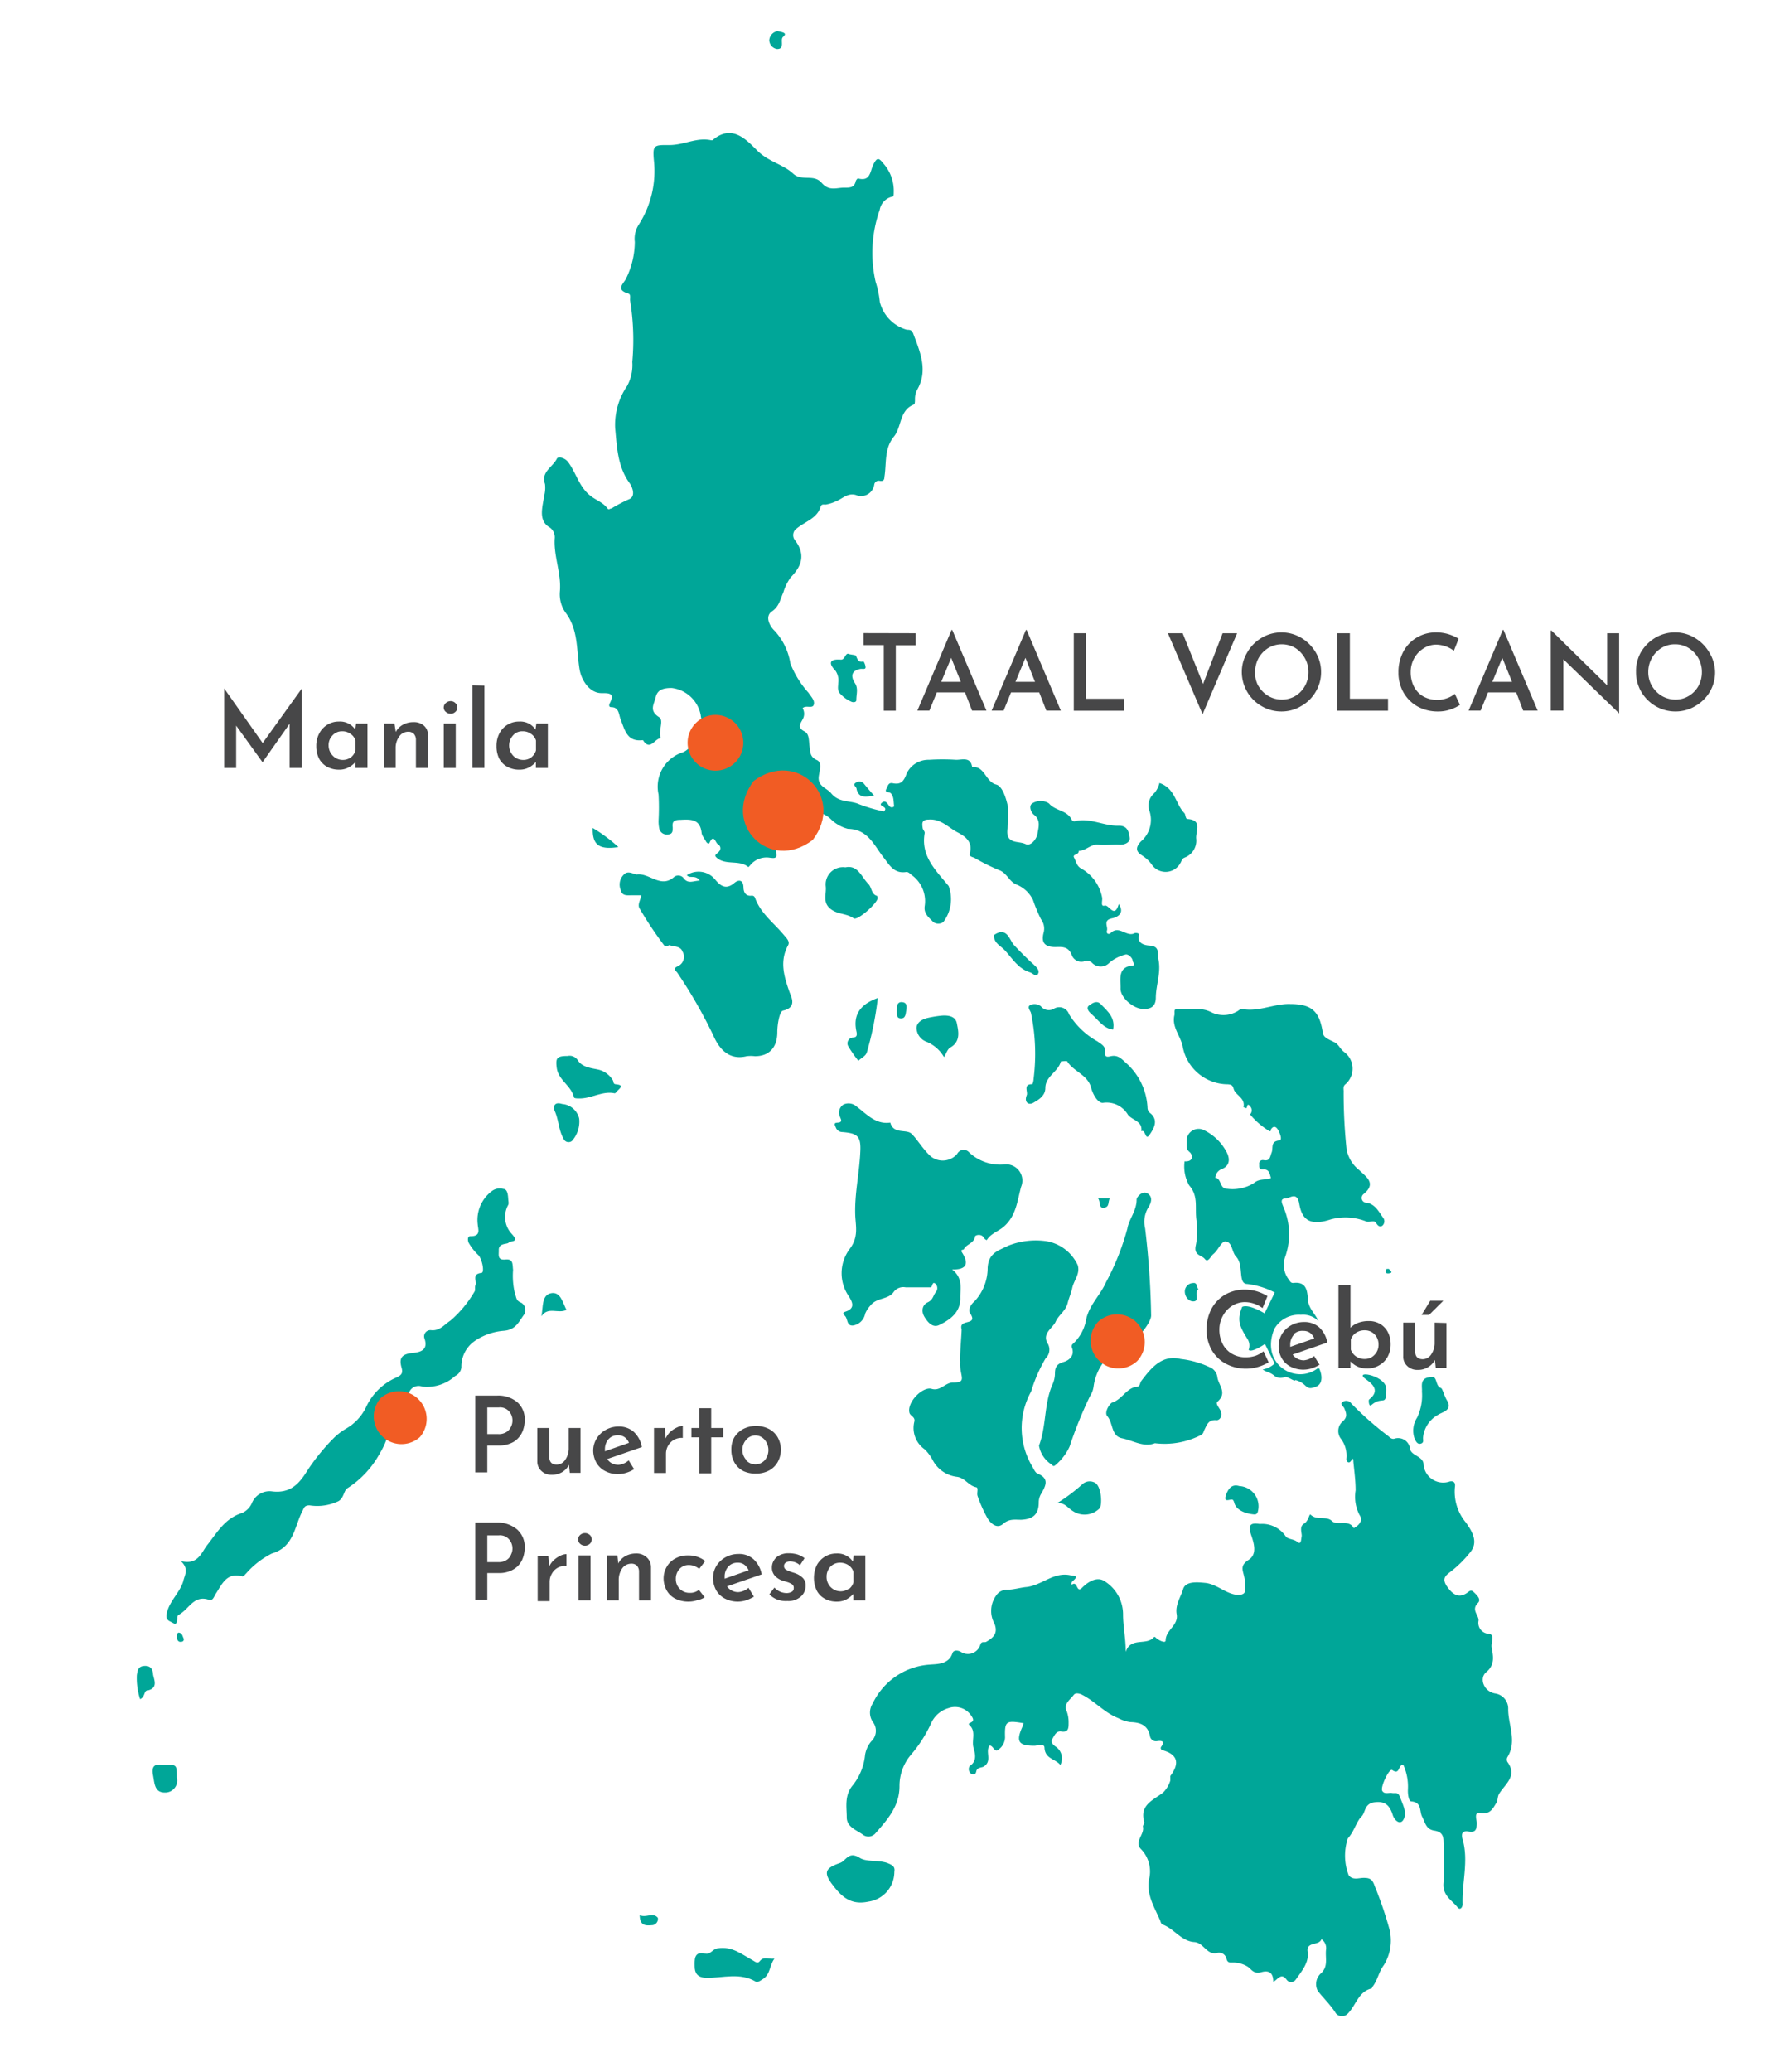 <svg id="Capa_1" data-name="Capa 1" xmlns="http://www.w3.org/2000/svg" viewBox="0 0 147.58 172.67">
  <defs>
    <style>
      .cls-1 {
        fill: #00a698;
      }

      .cls-2 {
        fill: #474748;
      }

      .cls-3 {
        fill: #f15c24;
      }
    </style>
  </defs>
  <title>ubicacion-en-mapa-taal-volcano-exprime-filipinas</title>
  <path class="cls-1" d="M133.84,161.6l0,0h-.07Z"/>
  <g>
    <path class="cls-1" d="M93.28,75.34c.61.9-.37,1.15-.57,1.19-.76.16-.32.67-.41,1s.19.34.29.24c.7-.72,1.35.35,2,0,.12-.06.43,0,.38.15-.23.84.79.87.89.88.87.06.63.65.73,1.16.23,1.09-.21,2.12-.22,3.18,0,.75-.45,1-1.18.93s-1.78-.94-1.76-1.7-.27-1.77,1-1.91c.28,0,0-.28,0-.44s-.35-.55-.6-.47a3.39,3.39,0,0,0-1.3.65,1,1,0,0,1-1.51,0,.67.67,0,0,0-.65-.08.85.85,0,0,1-1-.51c-.27-.73-.77-.71-1.36-.69-.87,0-1.21-.34-1-1.17a1.3,1.3,0,0,0-.22-1.16A13.31,13.31,0,0,1,86.13,75a2.59,2.59,0,0,0-1.34-1.27c-.68-.26-.81-1-1.54-1.24a16.58,16.58,0,0,1-2-1c-.24-.1-.46-.11-.38-.4.24-.91-.35-1.37-1-1.71-.79-.4-1.4-1.16-2.44-1.08-.57,0-.56.3-.5.68,0,.15.19.31.17.44-.35,1.94.95,3.13,2,4.42a3.15,3.15,0,0,1-.45,3,.72.72,0,0,1-.83,0c-.34-.36-.81-.68-.72-1.32A2.68,2.68,0,0,0,76,72.91c-.15-.12-.26-.26-.45-.24-1,.15-1.38-.57-1.86-1.19-.8-1-1.3-2.38-3-2.41a3.16,3.16,0,0,1-1.45-.84c-1.13-1-2-.32-2.83.2s-1.91,1.33-1.68,2.73c.08.44-.31.34-.54.32a1.75,1.75,0,0,0-1.62.6,1.63,1.63,0,0,1-.17.18c-.78-.66-1.94-.09-2.69-.83-.16-.16,0-.24.12-.35.31-.23.32-.56,0-.75-.16-.09-.32-.88-.67-.1-.07.16-.25,0-.32-.15s-.32-.44-.34-.68c-.13-1.14-.88-1.13-1.76-1.08-.48,0-.73.1-.65.64,0,.3,0,.57-.42.58a.63.63,0,0,1-.7-.49,3,3,0,0,1-.06-.67,19.64,19.64,0,0,0,0-2.17,3,3,0,0,1,2-3.51c.76-.28.95-1.2,1.67-1.6.18-.1-.09-1-.16-1.53A2.8,2.8,0,0,0,56,57.33c-.57,0-1.17.09-1.32.74s-.59,1.14.28,1.7c.42.27-.1,1.16.14,1.75-.51,0-.89,1.12-1.49.16-1.34.17-1.51-.85-1.87-1.75-.15-.39-.12-1-.78-1-.2,0-.2-.18-.1-.36.43-.84-.13-.81-.71-.81-1,0-1.68-1.08-1.83-2-.26-1.6-.09-3.31-1.18-4.73a2.67,2.67,0,0,1-.46-1.72c.14-1.52-.52-2.93-.43-4.42a1,1,0,0,0-.52-1c-.86-.6-.48-1.68-.36-2.56a2.62,2.62,0,0,0,.07-1c-.36-1,.66-1.41,1-2.12.06-.14.6-.13.93.3.69.92.92,2.12,1.93,2.86.44.33,1,.52,1.35,1,.1.15.22,0,.34,0a12.64,12.64,0,0,1,1.42-.75c.63-.22.32-1,.12-1.31-1.05-1.4-1.09-3.09-1.24-4.65a5.74,5.74,0,0,1,1-3.5,3.65,3.65,0,0,0,.43-2A20.41,20.41,0,0,0,52.53,25c0-.18.07-.48-.14-.54-1.18-.34-.28-.91-.14-1.35a7,7,0,0,0,.68-2.95,2.16,2.16,0,0,1,.35-1.47,8.27,8.27,0,0,0,1.24-5.33c-.11-1.27,0-1.28,1.26-1.27s2.3-.67,3.52-.4c0,0,.08,0,.1,0,1.61-1.38,2.8-.08,3.74.86s2.16,1.14,3,1.93c.72.65,1.71,0,2.36.75s1.27.39,1.94.41c.41,0,.77,0,.9-.49,0-.11.16-.29.2-.28,1.06.29,1-.62,1.29-1.18s.43-.57.83-.06a3.43,3.43,0,0,1,.86,2.4c0,.12,0,.35-.08.35a1.36,1.36,0,0,0-1.09,1.11,10.8,10.8,0,0,0-.34,6,8,8,0,0,1,.35,1.68,3.24,3.24,0,0,0,2.25,2.31c.21,0,.4,0,.52.28.58,1.56,1.29,3.11.32,4.76a1.68,1.68,0,0,0-.16.74c0,.16,0,.42-.09.45-1.23.48-1,1.86-1.67,2.68-.82,1-.6,2.23-.79,3.37,0,.25-.12.35-.36.32a.38.38,0,0,0-.49.33,1.11,1.11,0,0,1-1.53.84c-.67-.2-1.12.31-1.62.51a3.34,3.34,0,0,1-.91.29c-.14,0-.33-.06-.4.16-.29,1-1.33,1.26-2,1.83a.67.67,0,0,0-.13,1c.86,1.15.58,2.11-.37,3.07a4.18,4.18,0,0,0-.62,1.27c-.26.55-.32,1.14-.95,1.57s-.15,1.27.22,1.61a5.22,5.22,0,0,1,1.32,2.73,8,8,0,0,0,1.51,2.44c.23.35.55.64.44,1s-.66,0-.93.29a.91.91,0,0,1,0,.93c-.16.33-.49.67.15,1,.43.21.36.81.43,1.25s0,.87.61,1.14c.46.2.22.9.16,1.34-.11.84.6.95,1,1.39.62.78,1.41.64,2.16.87a12.71,12.71,0,0,0,2.27.68c.45-.44-.61-.4-.14-.75.27-.2.42.07.58.29s.43.08.41,0c-.06-.37,0-.82-.31-1.08-.14-.11-.53,0-.32-.37.11-.2.14-.52.52-.44.68.14.93-.17,1.16-.82a2,2,0,0,1,1.86-1.13,17.19,17.19,0,0,1,2.27,0c.51,0,1.2-.27,1.33.61,1.06-.11,1.09,1.2,2,1.45.53.13.85,1.18,1,1.94,0,.35,0,.72,0,1.08,0,.52-.23,1.17.12,1.51s.87.22,1.33.43.94-.45,1-.89.31-1.1-.31-1.56c-.22-.17-.46-.73-.13-.94a1.29,1.29,0,0,1,1.39,0c.53.63,1.51.56,1.89,1.35a.25.25,0,0,0,.33.12c1.25-.28,2.4.44,3.62.39.77,0,.83.62.89,1s-.4.61-.87.58-1.19.06-1.77,0-1,.5-1.61.52c.06.33-.55.26-.39.55s.21.71.6.92a3.52,3.52,0,0,1,1.74,2.4c.06.25-.16.8.21.69S92.92,76.6,93.28,75.34Z"/>
    <path class="cls-1" d="M117,147.06c-.45,0-.25.9-.93.44-.24-.15-1,1.43-.82,1.74s.54.13.82.18.49-.12.66.34c.24.65.63,1.34.26,1.92-.28.42-.74,0-.87-.44-.24-.76-.62-1.17-1.51-1.05s-.72.83-1.11,1.21-.61,1.26-1.12,1.8a4.56,4.56,0,0,0,.07,3.07c.35.45.86.21,1.29.22s.68.08.87.66a31.52,31.52,0,0,1,1.25,3.66,3.89,3.89,0,0,1-.47,2.94c-.46.61-.53,1.33-1,1.87,0,0,0,.07,0,.08-1.13.25-1.31,1.39-2,2.09a.66.66,0,0,1-1,0c-.43-.69-1-1.23-1.51-1.87a1.21,1.21,0,0,1,.2-1.42c.7-.59.41-1.29.48-2a.9.9,0,0,0-.38-.9c-.19.57-1.29.17-1.15,1.05s-.51,1.64-1,2.33a.46.46,0,0,1-.75,0c-.44-.6-.7-.07-1.11.18,0-.73-.34-1-1-.81s-.84-.27-1.14-.46a2.36,2.36,0,0,0-1.39-.34c-.26,0-.33-.14-.38-.33a.63.63,0,0,0-.82-.46c-.84.15-1.08-.87-1.86-.92-1.07-.07-1.66-1.08-2.59-1.44-.21-.07-.2-.24-.26-.36-.46-1.08-1.12-2.07-.94-3.37a2.68,2.68,0,0,0-.63-2.55c-.66-.62.31-1.25.13-1.92,0-.1.15-.25.12-.35-.43-1.44.76-1.84,1.57-2.47a2.4,2.4,0,0,0,.6-1c0-.11,0-.3,0-.38.75-1,.69-1.77-.65-2.15a.18.18,0,0,1-.1-.3c.33-.47,0-.5-.32-.46a.51.51,0,0,1-.63-.43c-.18-.92-.84-1.13-1.64-1.15a3,3,0,0,1-1-.33c-1.15-.45-1.94-1.4-3-1.94-.25-.13-.57-.19-.71,0-.29.4-.89.76-.59,1.36a2.66,2.66,0,0,1,.16.94c0,.47,0,.85-.63.75-.41-.06-.56.36-.72.61s0,.48.31.68a1.18,1.18,0,0,1,.35,1.5c-.43-.52-1.26-.5-1.32-1.41,0-.43-.55-.2-.83-.19-1.34,0-1.58-.34-1-1.61a2.13,2.13,0,0,0,.08-.27c-1.46-.24-1.58-.18-1.54,1.19a1.3,1.3,0,0,1-.53,1c-.34.33-.44-.32-.75-.33-.41.5.24,1.26-.47,1.74-.2.13-.58.06-.65.42s-.34.24-.46.17a.48.48,0,0,1-.09-.62c.67-.42.43-1.11.31-1.56-.15-.62.24-1.33-.32-1.84-.3-.28.62-.12.17-.75a1.62,1.62,0,0,0-1.94-.67,2.26,2.26,0,0,0-1.43,1.25A11.19,11.19,0,0,1,76,146.18a4,4,0,0,0-1,2.67c0,1.67-1,2.78-2,3.92a.77.77,0,0,1-1,.16c-.54-.42-1.4-.64-1.4-1.49s-.22-1.83.53-2.7a4.8,4.8,0,0,0,1-2.51,2.4,2.4,0,0,1,.5-1.1,1.21,1.21,0,0,0,.2-1.56,1.38,1.38,0,0,1-.07-1.6,5.68,5.68,0,0,1,4.78-3.25c.56-.05,1.56,0,1.87-.94.1-.33.51-.23.68-.14a1.08,1.08,0,0,0,1.66-.62c.11-.27.33-.12.48-.2.56-.33,1-.67.7-1.49a2.19,2.19,0,0,1,.11-2.34,1.07,1.07,0,0,1,.93-.51c.52,0,1.08-.17,1.56-.22,1.29-.11,2.27-1.25,3.64-1,.39.09.86,0,.24.53-.08.07-.13.32,0,.24.45-.28.34.77.81.29s1.26-1,1.91-.53a3.26,3.26,0,0,1,1.51,2.77c0,1,.23,2,.22,3.1.42-1.28,1.75-.48,2.36-1.24a.14.14,0,0,1,.09,0c.26.27.87.56.88.29,0-.88,1.09-1.26.92-2.19-.14-.76.33-1.41.54-2.1s1.27-.56,1.83-.51c1,.1,1.69.9,2.68,1,.5,0,.73-.11.65-.64,0-.29,0-.59-.07-.87-.11-.54-.38-.93.37-1.41s.43-1.43.2-2.1c-.28-.86,0-1,.73-.89a2.38,2.38,0,0,1,2.14,1c.18.3.68.23,1,.5s.3-.22.35-.46-.23-.81.19-1.06.43-.87.56-.75c.54.5,1.32.08,1.77.52s1.42-.18,1.82.6c.45-.24.8-.63.49-1.09a3.29,3.29,0,0,1-.33-2.06c0-.8-.11-1.6-.19-2.4,0-.42-.09-.17-.24,0s-.36,0-.34-.24a2.35,2.35,0,0,0-.5-1.72,1.06,1.06,0,0,1,.15-1.35c.48-.4.35-.71.17-1.14-.07-.16-.44-.37-.08-.55a.51.51,0,0,1,.67.16,26.91,26.91,0,0,0,3.1,2.73c.17.16.29.24.47.21a1,1,0,0,1,1.33.87c.13.53,1,.57,1.12,1.18a1.64,1.64,0,0,0,2.18,1.51c.35-.07.49.11.44.44a4,4,0,0,0,.93,3c.42.61,1.08,1.55.36,2.44a9.57,9.57,0,0,1-1.59,1.59c-.49.37-.81.61-.37,1.26s.93,1,1.59.61c.26-.14.37-.39.64-.13s.66.61.35.92c-.58.58.09,1,.06,1.46a.91.91,0,0,0,.87,1.1c.52.09.15.74.22,1.13.13.73.3,1.45-.46,2.08-.59.49-.21,1.58.72,1.76a1.27,1.27,0,0,1,1.12,1.32c0,1.32.76,2.67-.07,4a.43.43,0,0,0,0,.38c.88,1.2-.21,1.86-.7,2.69-.12.21-.09.51-.21.72-.3.48-.52,1-1.34.86-.57-.1-.3.54-.3.82,0,.52-.08.83-.68.72s-.61.29-.5.65c.52,1.81-.07,3.61,0,5.42,0,.22-.2.52-.41.26-.49-.62-1.29-1-1.18-2.07a28.63,28.63,0,0,0,0-3.34c0-.52-.08-.89-.78-1s-.75-.69-1-1.15,0-1.2-.9-1.28c-.22,0-.31-.58-.29-1A4.4,4.4,0,0,0,117,147.06Z"/>
    <path class="cls-1" d="M109.77,115.54c-1,.42-.68-.24-1.77-.54,0,.21-.65-.33-.88-.25a.85.85,0,0,1-.84-.08c-.38-.33-.6-.28-1-.54a2.06,2.06,0,0,0,1-.5l-.81-1.63s-1.11.77-1.36.49a1,1,0,0,0-.07-.86c-.67-1.08-.94-1.58-.47-2.72.57-.27,1.87.54,1.87.54l.85-1.74A6.79,6.79,0,0,0,104,107c-.82,0-.26-1.57-.93-2.27-.38-.39-.31-1.27-.92-1.27-.32,0-.6.76-1,1.06-.2.16-.42.74-.69.4s-.94-.29-.76-1.12a5.93,5.93,0,0,0,.06-2.1c-.15-1.07.19-2-.61-2.92a3.18,3.18,0,0,1-.38-2c.77.06.7-.55.4-.79s-.22-.57-.23-.85a1,1,0,0,1,1.36-1,4.21,4.21,0,0,1,2,1.92c.33.68.11,1.14-.41,1.36a.82.82,0,0,0-.56.73c.54.06.33.92,1,.92a3.39,3.39,0,0,0,2.21-.47c.47-.41.94-.23,1.43-.42-.11-.37-.13-.77-.68-.72-.38,0-.28-.26-.3-.47s.15-.34.36-.31c.56.1.53-.26.68-.64s-.12-.92.62-1c.31,0,.07-.63-.11-.92s-.4-.28-.57,0c0,.06,0,.14-.1.16a6.46,6.46,0,0,1-1.64-1.41.49.49,0,0,0,0-.68c-.31-.4-.19.28-.38.14a.88.88,0,0,0-.17-.06c.18-.76-.66-1-.81-1.5-.09-.33-.19-.38-.49-.41a3.84,3.84,0,0,1-3.78-3.21c-.2-.86-.91-1.59-.68-2.55.05-.2-.1-.56.26-.51.92.13,1.83-.23,2.79.25a2.29,2.29,0,0,0,2.27-.11.62.62,0,0,1,.32-.15c1.39.27,2.66-.45,4-.41,1.79,0,2.45.58,2.73,2.37.06.38.28.48,1,.83.33.16.46.59.85.85a1.72,1.72,0,0,1,0,2.67c-.19.19-.09.43-.11.65a45,45,0,0,0,.25,4.77,2.89,2.89,0,0,0,1.06,1.71c.55.55,1.47,1.09.34,2a.4.4,0,0,0,.27.71c.69.11,1,.72,1.35,1.22a.49.49,0,0,1-.05.7c-.21.13-.38,0-.52-.25s-.6,0-.84-.12a4.71,4.71,0,0,0-2.94-.16c-2,.67-2.44-.28-2.62-1.31s-.77-.46-1.11-.44c-.58,0-.29.48-.18.79a5.63,5.63,0,0,1,.11,4.1,2,2,0,0,0,.3,1.86c.12.16.17.32.42.29,1.09-.12,1.13.71,1.19,1.42s.49,1,.89,1.78a1.81,1.81,0,0,0-1.48-.54,2.35,2.35,0,0,0-2.22,1.18c-1.2,2.93,1.76,4.67,3.6,3.29.16,0,.15,0,.17.06C110.34,114.86,110.15,115.38,109.77,115.54Z"/>
    <path class="cls-1" d="M80.18,110.78c-.28-.92,1.41-.26.72-1.32-.22-.33.08-.79.34-1a4.08,4.08,0,0,0,1.11-2.8c.07-1.27.91-1.44,1.74-1.86a6.24,6.24,0,0,1,3.13-.37,3.52,3.52,0,0,1,2.64,2c.22.74-.33,1.27-.46,1.91-.08.4-.28.83-.38,1.25-.17.67-.76,1-1,1.55s-1.21,1-.63,1.88a1,1,0,0,1-.21,1.18,12.71,12.71,0,0,0-1.21,2.77,6.26,6.26,0,0,0,.13,6.29c.11.2.23.47.41.54,1,.41.69,1,.31,1.67a1.38,1.38,0,0,0-.21.72c0,1-.46,1.41-1.47,1.46-.51,0-1-.1-1.5.34s-1,0-1.28-.43a11.48,11.48,0,0,1-.85-1.89c-.09-.23.1-.69-.11-.73-.64-.12-.93-.78-1.61-.87a2.63,2.63,0,0,1-2-1.35,3.63,3.63,0,0,0-.69-.94,2.17,2.17,0,0,1-.87-2.28c.12-.42-.32-.48-.4-.76-.23-.89,1.11-2.22,1.85-2s1.15-.55,1.81-.53c1.21,0,.49-.54.57-1.73C80,113.21,80.18,111.18,80.18,110.78Z"/>
    <path class="cls-1" d="M79.39,105.79c.94.75.66,1.63.68,2.4,0,1.19-.85,1.79-1.76,2.23-.53.26-.94-.2-1.23-.68s-.18-1,.27-1.21.45-.56.66-.83a.52.52,0,0,0,0-.71c-.32-.27-.22.29-.44.29-.69,0-1.37,0-2.06,0a1,1,0,0,0-1,.39c-.45.65-1.41.44-1.94,1.13a2.43,2.43,0,0,0-.43.66,1.23,1.23,0,0,1-1,1c-.56.06-.44-.54-.68-.79s-.15-.3.08-.38c.83-.29.48-.86.23-1.27a3.37,3.37,0,0,1,.07-3.93c.76-1,.51-1.88.47-2.79-.07-1.79.34-3.52.42-5.29.07-1.3-.2-1.57-1.5-1.67a.58.58,0,0,1-.55-.41c-.25-.48.14-.32.35-.41s.05-.31,0-.47a.8.8,0,0,1,.29-1,1,1,0,0,1,1.11.17c.82.61,1.58,1.51,2.8,1.33.27,1,1.34.52,1.77.93s.9,1.19,1.45,1.74a1.59,1.59,0,0,0,2.36-.06.6.6,0,0,1,1-.12,3.79,3.79,0,0,0,2.92,1,1.35,1.35,0,0,1,1.41,1.86c-.32,1.16-.4,2.4-1.43,3.31-.45.4-1.08.57-1.42,1.11,0,.07-.2-.06-.27-.19-.19-.34-.7-.21-.72-.09-.09.58-.71.63-.93,1.05,0,.09-.34,0-.16.28C80.78,105.26,80.65,105.82,79.39,105.79Z"/>
    <path class="cls-1" d="M15.08,130.09c1.43.36,1.71-.71,2.18-1.31.85-1.07,1.49-2.26,2.94-2.7a1.64,1.64,0,0,0,.79-.79,1.59,1.59,0,0,1,1.73-1c1.53.17,2.25-.68,2.92-1.76a17.29,17.29,0,0,1,2.24-2.74,5.26,5.26,0,0,1,1-.75,4.11,4.11,0,0,0,1.65-1.79,4.94,4.94,0,0,1,2.53-2.46c.44-.2.55-.38.42-.83-.2-.71-.05-1.1.84-1.2.47-.06,1.45-.1,1.08-1.2a.52.52,0,0,1,.54-.71c.73.08,1.11-.47,1.62-.8a9.47,9.47,0,0,0,2-2.41c.1-.13,0-.37.09-.56.1-.36-.31-.91.48-1,.31,0,.06-1.22-.27-1.51a4.37,4.37,0,0,1-.78-1c-.07-.13-.15-.57.16-.55.9,0,.61-.6.59-1a3,3,0,0,1,1.13-2.72,1.09,1.09,0,0,1,1-.22c.33,0,.39.44.41.76s.07.44,0,.58a2.07,2.07,0,0,0,.32,2.43c.65.72-.15.53-.27.7s-.88,0-.83.67c0,.38-.12.81.56.74s.57.46.63.86a6.3,6.3,0,0,0,.16,2c.13.32.08.58.52.74a.71.71,0,0,1,.23,1c-.43.57-.66,1.25-1.67,1.34a4.94,4.94,0,0,0-2.45.86,2.59,2.59,0,0,0-1.1,2.2.9.9,0,0,1-.51.7,3.49,3.49,0,0,1-2.76.89.85.85,0,0,0-1.09.49c-.09.18-.56.3-.83.27-1-.12-.73.53-.72,1a6.12,6.12,0,0,1-.86,3.75A8,8,0,0,1,29,124c-.34.18-.3.8-.76,1.09a4.11,4.11,0,0,1-2.43.36c-.45,0-.46.21-.64.57-.63,1.26-.69,2.91-2.5,3.44a7,7,0,0,0-2.15,1.67c-.12.1-.19.27-.35.23-1.27-.34-1.66.66-2.17,1.44-.16.24-.24.63-.58.52-1.2-.41-1.62.67-2.36,1.15-.13.1-.28.12-.28.33s0,.66-.34.46-.67-.22-.53-.84c.22-1,1.06-1.67,1.36-2.62C15.39,131.23,15.79,130.78,15.08,130.09Z"/>
    <path class="cls-1" d="M58.35,73.39c-.37-.53-.83-.14-1.08-.46a1.78,1.78,0,0,1,2.36.37c.43.52.9.88,1.6.28.29-.25.73-.34.76.35,0,.36.14.78.69.71.2,0,.25.11.31.28.48,1.23,1.54,2,2.37,3,.22.26.52.54.35.85-.72,1.33-.35,2.57.11,3.88.14.41.68,1.3-.54,1.57-.29.07-.47,1.17-.47,1.8,0,1.25-.66,2-1.87,2a2.65,2.65,0,0,0-.69,0c-1.52.37-2.32-.69-2.77-1.72a40.32,40.32,0,0,0-3-5.23c-.1-.16-.45-.35.06-.56a.86.86,0,0,0,.37-1.21c-.18-.48-.72-.4-1.1-.54-.09,0-.23.25-.45,0a30.64,30.64,0,0,1-2-3c-.26-.36.05-.73.11-1.15h-.82c-.39,0-.79.07-.91-.48a1.17,1.17,0,0,1,.37-1.33c.35-.25.8.1,1,.07,1.06-.13,2,1.21,3.12.19a.58.58,0,0,1,.73.07C57.36,73.72,57.8,73.39,58.35,73.39Z"/>
    <path class="cls-1" d="M86.63,120.47c.63-1.66.41-3.51,1.14-5.13a2.23,2.23,0,0,0,.19-.83c0-.45.06-.81.68-1,.43-.11,1-.48.74-1.2a.25.25,0,0,1,.08-.32,3.64,3.64,0,0,0,1.12-2.12c.28-1.16,1.2-2,1.63-3A21,21,0,0,0,94,102.38c.12-.76.78-1.49.77-2.42,0-.2.48-.78.93-.49s.27.8.06,1.13a2.3,2.3,0,0,0-.28,1.77,70.44,70.44,0,0,1,.5,7.26c0,.65-1.34,2.23-2,2.42a4.34,4.34,0,0,0-2.8,3.51,1.89,1.89,0,0,1-.3.79,35.47,35.47,0,0,0-1.7,4.2,4.37,4.37,0,0,1-1.13,1.5c-.18.17-.23.15-.36,0A2.33,2.33,0,0,1,86.63,120.47Z"/>
    <path class="cls-1" d="M96.29,120.27c-.92.37-1.8-.22-2.73-.41s-.73-1.26-1.24-1.85c-.27-.3.19-1.06.44-1.14.81-.27,1.17-1.2,2-1.3.32,0,.27-.33.4-.49.83-1.09,1.72-2.21,3.28-1.83A7.72,7.72,0,0,1,101,114a1.05,1.05,0,0,1,.51.81c.11.65.84,1.27,0,2-.19.16.16.51.27.77.19.42-.09.79-.35.77-.67-.06-.79.37-1,.79-.11.21-.07.33-.32.46A6.66,6.66,0,0,1,96.29,120.27Z"/>
    <path class="cls-1" d="M85.62,91.24c.08-.3-.32-.9.46-.89a1.23,1.23,0,0,0,.1-.44,16.66,16.66,0,0,0-.22-5.5c-.06-.22-.39-.52,0-.68a.86.86,0,0,1,.82.12.85.85,0,0,0,1.13.19.86.86,0,0,1,1.23.49,6.44,6.44,0,0,0,2.36,2.25c.31.23.7.39.64.9s.3.37.52.33c.58-.11.88.26,1.25.59a5.31,5.31,0,0,1,1.77,3.75.58.58,0,0,0,.26.44c.67.59.26,1.27-.1,1.79s-.31-.5-.68-.31c.13-.84-.75-.91-1.11-1.37a2.07,2.07,0,0,0-2.06-1c-.44.07-.85-.68-1-1.2-.26-1.13-1.46-1.38-2-2.24,0-.08-.52,0-.54,0-.21.86-1.28,1.22-1.29,2.2,0,.68-.59,1-1,1.24S85.36,91.84,85.62,91.24Z"/>
    <path class="cls-1" d="M96.67,65.25C98,65.7,98,67,98.76,67.77c.09.1.08.47.24.48,1.31.08.66,1.07.74,1.66a1.51,1.51,0,0,1-1,1.57c-.22.11-.22.3-.32.44A1.4,1.4,0,0,1,96,72a2.94,2.94,0,0,0-.7-.66c-.33-.22-.83-.5-.18-1.21a2.36,2.36,0,0,0,.7-2.61,1.34,1.34,0,0,1,.41-1.41A1.94,1.94,0,0,0,96.67,65.25Z"/>
    <path class="cls-1" d="M74.57,156a2.51,2.51,0,0,1-2.16,2.47c-1.45.31-2.22-.38-3-1.41s-.57-1.38.54-1.78a1.12,1.12,0,0,0,.25-.11c.44-.32.67-.85,1.48-.35.55.35,1.45.18,2.21.4C74.53,155.44,74.63,155.62,74.57,156Z"/>
    <path class="cls-1" d="M70.49,72.28c1.05-.22,1.33.8,1.91,1.38.3.3.24.87.73,1,0,0,.05.11.05.17,0,.42-1.67,1.91-2,1.7-.57-.41-1.29-.32-1.87-.74-.77-.55-.39-1.27-.46-1.92A1.44,1.44,0,0,1,70.49,72.28Z"/>
    <path class="cls-1" d="M64.57,163.22c-.43.58-.32,1.33-1,1.73-.19.12-.41.27-.54.2-1.32-.8-2.75-.31-4.11-.33-.81,0-1-.45-1-.95s-.1-1.29.87-1.07c.45.11.61-.38,1.06-.44,1.2-.19,2,.51,2.91,1,.26.16.42.29.59.07C63.69,163,64.11,163.29,64.57,163.22Z"/>
    <path class="cls-1" d="M47.32,88a.81.81,0,0,1,.87.38c.36.55,1.09.63,1.63.74a1.94,1.94,0,0,1,1.27.89c.09.12,0,.33.27.35.74.07.29.35.09.58-.06.07-.16.19-.21.17-1-.22-1.94.45-2.94.43-.15,0-.43,0-.44-.09-.24-1-1.31-1.43-1.44-2.47C46.32,88.19,46.41,88,47.32,88Z"/>
    <path class="cls-1" d="M115.59,115.76c0,1.55-.3.51-1.25,1.33-.21.19-.25-.41-.19-.46,1.11-.86,0-1.47-.39-1.79C113,114.17,115.59,114.66,115.59,115.76Z"/>
    <path class="cls-1" d="M78.71,88.09a3,3,0,0,0-1.47-1.28,1.26,1.26,0,0,1-.82-1.13c0-.46.45-.74.92-.85a9.78,9.78,0,0,1,1.06-.18c.59-.07,1.26,0,1.38.62s.35,1.48-.5,2C79,87.4,78.93,87.75,78.71,88.09Z"/>
    <path class="cls-1" d="M119.33,114.76c.54-.12.32.74.81.91.12,0,.28.66.49,1,.54.86-.39,1-.72,1.23a2.41,2.41,0,0,0-1.26,1.94c0,.17.09.4-.2.47s-.42-.24-.51-.44a2,2,0,0,1,.22-1.74,4.3,4.3,0,0,0,.4-2.17C118.6,115.55,118.32,114.8,119.33,114.76Z"/>
    <path class="cls-1" d="M73.19,83.17a27.35,27.35,0,0,1-.9,4.48c-.09.37-.47.5-.72.75a9.74,9.74,0,0,1-.87-1.26.49.49,0,0,1,.42-.68c.36,0,.34-.28.29-.49C71.08,84.49,71.83,83.65,73.19,83.17Z"/>
    <path class="cls-1" d="M88.12,125.28a14.61,14.61,0,0,0,2.18-1.64.91.91,0,0,1,.93-.11c.61.22.7,1.87.45,2.17a1.76,1.76,0,0,1-2.23.22C89.06,125.7,88.76,125.17,88.12,125.28Z"/>
    <path class="cls-1" d="M70.8,54.51c.29.07.53.06.57.15.13.28.2.58.63.46a1,1,0,0,1,.17.49c0,.2-.26.11-.41.13-.72.13-.89.56-.47,1.2.29.45.1.93.11,1.4,0,.2-.27.2-.39.15a2.77,2.77,0,0,1-1-.73c-.21-.27-.12-.57-.12-.85a1.41,1.41,0,0,0-.22-1c-.71-.74-.38-1,.43-.94C70.48,55,70.48,54.33,70.8,54.51Z"/>
    <path class="cls-1" d="M46.86,92a1.58,1.58,0,0,1,1.43,1.21,2.42,2.42,0,0,1-.6,1.87.45.45,0,0,1-.7-.18c-.42-.73-.4-1.58-.74-2.32C46.09,92.17,46.26,91.8,46.86,92Z"/>
    <path class="cls-1" d="M103.33,123.84a1.69,1.69,0,0,1,1.55,2.12c-.07.29-.26.25-.44.23s-1.36-.17-1.54-1a.65.65,0,0,0-.08-.17c-.14-.21-.88.35-.59-.46C102.44,124,102.75,123.66,103.33,123.84Z"/>
    <path class="cls-1" d="M14.74,148.12a1,1,0,0,1-1,1.26c-.91,0-.85-.85-1-1.54-.13-.93.46-.79,1-.78C14.74,147.06,14.74,147.06,14.74,148.12Z"/>
    <path class="cls-1" d="M82.88,77.92c1.08-.76,1.31.45,1.65.82.55.59,1.12,1.16,1.71,1.69.29.26.46.52.29.76s-.42-.08-.62-.15c-1-.3-1.47-1.12-2.1-1.82C83.44,78.81,82.84,78.6,82.88,77.92Z"/>
    <path class="cls-1" d="M11.68,141.6a5.71,5.71,0,0,1-.27-2c.06-.36.08-.74.63-.77s.69.31.72.68.51,1.17-.48,1.37C12,140.88,12.11,141.41,11.68,141.6Z"/>
    <path class="cls-1" d="M92.81,85.8C92,85.71,91.59,85,91,84.5c-.24-.2-.47-.52-.18-.72s.65-.46,1-.06C92.39,84.3,93,84.83,92.81,85.8Z"/>
    <path class="cls-1" d="M47.23,109.16c-.69.35-1.53-.31-2.09.53.16-.74,0-1.76.8-1.92S46.92,108.56,47.23,109.16Z"/>
    <path class="cls-1" d="M49.42,69a12.88,12.88,0,0,1,2.14,1.59C49.93,70.84,49.38,70.39,49.42,69Z"/>
    <path class="cls-1" d="M64.82,2.6c.75.13.72.25.46.49s.2,1-.49,1a.77.77,0,0,1-.65-.74A.83.83,0,0,1,64.82,2.6Z"/>
    <path class="cls-1" d="M99.93,107.45c-.42.24.16,1-.44,1-.37,0-.67-.36-.7-.76a.71.71,0,0,1,.7-.77C99.86,106.87,99.75,107.29,99.93,107.45Z"/>
    <path class="cls-1" d="M72.89,66.31c-.7.09-1.29.24-1.47-.56,0-.17-.33-.33-.12-.48a.51.51,0,0,1,.7,0C72.27,65.6,72.53,65.91,72.89,66.31Z"/>
    <path class="cls-1" d="M53.34,159.6c.55.25,1.1-.28,1.51.22a.53.53,0,0,1-.42.61C53.91,160.47,53.35,160.55,53.34,159.6Z"/>
    <path class="cls-1" d="M74.78,84.14c0-.26,0-.64.4-.63s.45.28.39.64-.06.74-.47.72S74.8,84.43,74.78,84.14Z"/>
    <path class="cls-1" d="M91.54,99.85h1c-.18.3,0,.72-.48.8S91.79,100.12,91.54,99.85Z"/>
    <path class="cls-1" d="M15.33,136.57c0,.24-.15.25-.31.25s-.28-.19-.27-.38,0-.46.24-.37S15.22,136.4,15.33,136.57Z"/>
    <path class="cls-1" d="M115.79,105.74c.06.07.19.15.22.25s-.15.12-.24.13-.25,0-.25-.18S115.61,105.73,115.79,105.74Z"/>
  </g>
  <g>
    <path class="cls-2" d="M25.15,57.37V64h-1V60.31l-2.26,3.21h0l-2.2-3.05V64h-1V57.37h0l3.21,4.55,3.27-4.55Z"/>
    <path class="cls-2" d="M30.64,60.3V64h-1V63.5a1.93,1.93,0,0,1-.55.44,1.58,1.58,0,0,1-.8.2,2.07,2.07,0,0,1-1-.23,1.7,1.7,0,0,1-.67-.66,2.27,2.27,0,0,1-.25-1.08,2.2,2.2,0,0,1,.26-1.07,1.84,1.84,0,0,1,.69-.72,1.79,1.79,0,0,1,.94-.25,1.52,1.52,0,0,1,1.36.67l.07-.5Zm-1.39,2.82a1.07,1.07,0,0,0,.39-.59v-.82a1,1,0,0,0-.41-.55,1.14,1.14,0,0,0-.7-.22,1.05,1.05,0,0,0-.8.34,1.14,1.14,0,0,0-.33.84,1.23,1.23,0,0,0,.16.61,1.21,1.21,0,0,0,.43.44,1.17,1.17,0,0,0,1.26-.05Z"/>
    <path class="cls-2" d="M35.32,60.45a1,1,0,0,1,.36.81V64h-1V61.62a.71.71,0,0,0-.17-.46.63.63,0,0,0-.47-.18.9.9,0,0,0-.75.39,1.64,1.64,0,0,0-.3,1V64H32V60.3h.89L33,61a1.42,1.42,0,0,1,.59-.6,1.73,1.73,0,0,1,.89-.22A1.24,1.24,0,0,1,35.32,60.45Z"/>
    <path class="cls-2" d="M37.18,58.58a.6.6,0,0,1,.4-.15.55.55,0,0,1,.38.15.48.48,0,0,1,.17.38.45.45,0,0,1-.17.37.55.55,0,0,1-.38.15.6.6,0,0,1-.4-.15A.46.46,0,0,1,37,59,.49.49,0,0,1,37.18,58.58ZM38,60.3V64h-1V60.3Z"/>
    <path class="cls-2" d="M40.39,57.14V64h-1v-6.9Z"/>
    <path class="cls-2" d="M45.68,60.3V64h-1V63.5a2.08,2.08,0,0,1-.55.44,1.62,1.62,0,0,1-.81.2,2,2,0,0,1-1-.23,1.66,1.66,0,0,1-.68-.66,2.27,2.27,0,0,1-.24-1.08,2.2,2.2,0,0,1,.25-1.07,1.84,1.84,0,0,1,.69-.72,1.81,1.81,0,0,1,.94-.25,1.53,1.53,0,0,1,1.37.67l.07-.5Zm-1.39,2.82a1.14,1.14,0,0,0,.4-.59v-.82a1,1,0,0,0-.41-.55,1.17,1.17,0,0,0-.71-.22,1,1,0,0,0-.79.34,1.24,1.24,0,0,0-.17,1.45,1.11,1.11,0,0,0,.42.44,1.18,1.18,0,0,0,.58.16A1.08,1.08,0,0,0,44.29,63.12Z"/>
  </g>
  <g>
    <path class="cls-2" d="M43.13,116.85a1.89,1.89,0,0,1,.62,1.52,2.43,2.43,0,0,1-.22,1,1.85,1.85,0,0,1-.71.79,2.4,2.4,0,0,1-1.26.3h-.93v2.24h-1V116.3h1.82A2.47,2.47,0,0,1,43.13,116.85Zm-.89,2.48a1,1,0,0,0,.37-.44,1.16,1.16,0,0,0-.15-1.26,1,1,0,0,0-.88-.34h-.95v2.22h.93A1.16,1.16,0,0,0,42.24,119.33Z"/>
    <path class="cls-2" d="M48.4,119v3.74h-.89l-.07-.67a1.52,1.52,0,0,1-.57.61,1.66,1.66,0,0,1-.87.22,1.19,1.19,0,0,1-.85-.31,1.05,1.05,0,0,1-.35-.81V119h1v2.42c0,.42.22.63.61.63a.85.85,0,0,0,.72-.4,1.65,1.65,0,0,0,.29-1V119Z"/>
    <path class="cls-2" d="M52.42,121.7l.45.73a2.5,2.5,0,0,1-.64.3,2.34,2.34,0,0,1-.67.11,2.23,2.23,0,0,1-1.12-.26,1.74,1.74,0,0,1-.72-.7,2.11,2.11,0,0,1-.26-1,1.89,1.89,0,0,1,.29-1,2,2,0,0,1,.77-.73,2.14,2.14,0,0,1,1.06-.27,1.84,1.84,0,0,1,1.27.45,2.26,2.26,0,0,1,.67,1.26l-2.89,1a1.06,1.06,0,0,0,.4.36,1.26,1.26,0,0,0,.55.12A1.5,1.5,0,0,0,52.42,121.7Zm-1.69-1.76a1.25,1.25,0,0,0-.29.85.66.66,0,0,0,0,.15l2-.7a1,1,0,0,0-.33-.45.89.89,0,0,0-.58-.18A1,1,0,0,0,50.73,119.94Z"/>
    <path class="cls-2" d="M55.88,119.33a2.26,2.26,0,0,1,.56-.37,1.23,1.23,0,0,1,.49-.13l0,1a1.28,1.28,0,0,0-1.22.64,1.35,1.35,0,0,0-.18.67v1.61h-1V119h.9l.07.87A1.79,1.79,0,0,1,55.88,119.33Z"/>
    <path class="cls-2" d="M59.3,117.35V119h1v.78h-1v3h-1v-3h-.65V119h.65v-1.65Z"/>
    <path class="cls-2" d="M61.21,119.81a2,2,0,0,1,.75-.72,2.39,2.39,0,0,1,2.17,0,1.81,1.81,0,0,1,.73.72,2.13,2.13,0,0,1,0,2,1.83,1.83,0,0,1-.73.73,2.28,2.28,0,0,1-1.09.26A2.38,2.38,0,0,1,62,122.6a1.81,1.81,0,0,1-.75-.7,2.07,2.07,0,0,1-.27-1.07A2,2,0,0,1,61.21,119.81Zm1,1.88a1.05,1.05,0,0,0,1.55,0,1.32,1.32,0,0,0,0-1.7,1,1,0,0,0-1.55,0,1.24,1.24,0,0,0-.31.85A1.2,1.2,0,0,0,62.25,121.69Z"/>
    <path class="cls-2" d="M43.13,127.47a1.93,1.93,0,0,1,.62,1.53,2.46,2.46,0,0,1-.22,1,1.77,1.77,0,0,1-.71.78,2.31,2.31,0,0,1-1.26.31h-.93v2.24h-1v-6.45h1.82A2.52,2.52,0,0,1,43.13,127.47ZM42.24,130a.94.94,0,0,0,.37-.45,1.15,1.15,0,0,0-.15-1.25,1,1,0,0,0-.88-.35h-.95v2.23h.93A1.16,1.16,0,0,0,42.24,130Z"/>
    <path class="cls-2" d="M46.19,130a2.36,2.36,0,0,1,.56-.37,1.29,1.29,0,0,1,.48-.12l0,1a1.19,1.19,0,0,0-.73.14,1.24,1.24,0,0,0-.49.5,1.32,1.32,0,0,0-.18.67v1.61h-1v-3.75h.89l.07.87A1.68,1.68,0,0,1,46.19,130Z"/>
    <path class="cls-2" d="M48.38,127.91a.6.6,0,0,1,.4-.15.6.6,0,0,1,.39.15.5.5,0,0,1,.17.38.5.5,0,0,1-.17.37.6.6,0,0,1-.39.15.6.6,0,0,1-.4-.15.46.46,0,0,1-.17-.37A.47.47,0,0,1,48.38,127.91Zm.86,1.71v3.75h-1v-3.75Z"/>
    <path class="cls-2" d="M53.92,129.78a1.1,1.1,0,0,1,.36.81v2.78h-1v-2.43a.73.73,0,0,0-.17-.46.63.63,0,0,0-.47-.17.92.92,0,0,0-.76.39,1.67,1.67,0,0,0-.29,1v1.67h-1v-3.75h.89l.07.67a1.51,1.51,0,0,1,.59-.61,1.83,1.83,0,0,1,.89-.22A1.24,1.24,0,0,1,53.92,129.78Z"/>
    <path class="cls-2" d="M58.14,133.35a2.27,2.27,0,0,1-.72.12,2.41,2.41,0,0,1-1.1-.24,1.68,1.68,0,0,1-.73-.69,2.1,2.1,0,0,1-.26-1,1.91,1.91,0,0,1,.28-1,1.77,1.77,0,0,1,.73-.68,2.06,2.06,0,0,1,1-.24,2.26,2.26,0,0,1,1.46.47l-.5.65a1.82,1.82,0,0,0-.39-.23,1.28,1.28,0,0,0-.48-.09,1,1,0,0,0-.77.33,1.17,1.17,0,0,0-.31.83,1.13,1.13,0,0,0,1.17,1.16,1.11,1.11,0,0,0,.75-.25l.49.62A1.73,1.73,0,0,1,58.14,133.35Z"/>
    <path class="cls-2" d="M62.41,132.32l.45.74a3.5,3.5,0,0,1-.65.3,2.28,2.28,0,0,1-.66.11,2.34,2.34,0,0,1-1.12-.26,1.78,1.78,0,0,1-.73-.71,2.15,2.15,0,0,1-.25-1,1.94,1.94,0,0,1,.28-1,2.08,2.08,0,0,1,.77-.73,2.18,2.18,0,0,1,1.07-.27,1.79,1.79,0,0,1,1.26.44,2.27,2.27,0,0,1,.68,1.26l-2.89,1a1,1,0,0,0,.4.35,1.12,1.12,0,0,0,.55.13A1.46,1.46,0,0,0,62.41,132.32Zm-1.69-1.76a1.21,1.21,0,0,0-.3.85c0,.07,0,.12,0,.15l2-.7a1.17,1.17,0,0,0-.34-.45.86.86,0,0,0-.57-.18A1,1,0,0,0,60.72,130.56Z"/>
    <path class="cls-2" d="M64.79,133.29a1.72,1.72,0,0,1-.64-.43l.42-.56a1.4,1.4,0,0,0,1,.46.91.91,0,0,0,.43-.1.33.33,0,0,0,.18-.31A.35.35,0,0,0,66,132a1.71,1.71,0,0,0-.39-.17l-.28-.08a1.57,1.57,0,0,1-.73-.44,1,1,0,0,1-.24-.68,1.08,1.08,0,0,1,.16-.58,1.12,1.12,0,0,1,.47-.44,1.61,1.61,0,0,1,.76-.17,2.65,2.65,0,0,1,.74.1,2,2,0,0,1,.59.31l-.38.59a1.23,1.23,0,0,0-.8-.32.65.65,0,0,0-.38.1.32.32,0,0,0-.15.28.34.34,0,0,0,.15.3,2.5,2.5,0,0,0,.52.22l.19.06a1.77,1.77,0,0,1,.69.4.86.86,0,0,1,.25.66,1.17,1.17,0,0,1-.4.91,1.56,1.56,0,0,1-1.12.37A2,2,0,0,1,64.79,133.29Z"/>
    <path class="cls-2" d="M72.15,129.62v3.75h-1v-.54a2.31,2.31,0,0,1-.55.44,1.62,1.62,0,0,1-.81.2,2,2,0,0,1-1-.23,1.63,1.63,0,0,1-.68-.67,2.48,2.48,0,0,1,0-2.15,1.88,1.88,0,0,1,.69-.71,1.81,1.81,0,0,1,.94-.25,1.55,1.55,0,0,1,1.37.67l.07-.51Zm-1.39,2.82a1.07,1.07,0,0,0,.4-.58V131a1,1,0,0,0-.41-.56,1.24,1.24,0,0,0-.71-.21,1.09,1.09,0,0,0-.8.33,1.2,1.2,0,0,0-.32.85,1.16,1.16,0,0,0,.16.61,1.16,1.16,0,0,0,1.68.38Z"/>
  </g>
  <g>
    <path class="cls-2" d="M76.35,52.77v1H74.69v5.46h-1V53.76H72v-1Z"/>
    <path class="cls-2" d="M80.46,57.7H78.11l-.62,1.52h-1l2.85-6.72h.06l2.85,6.72H81.05Zm-.35-.88-.8-2-.83,2Z"/>
    <path class="cls-2" d="M86.65,57.7H84.3l-.62,1.52h-1l2.86-6.72h.06l2.85,6.72H87.24Zm-.35-.88-.8-2-.83,2Z"/>
    <path class="cls-2" d="M90.56,52.77v5.46h3.18v1H89.53V52.77Z"/>
    <path class="cls-2" d="M103.15,52.77l-2.88,6.75-2.89-6.75h1.23l1.7,4.23,1.63-4.23Z"/>
    <path class="cls-2" d="M104,54.36a3.31,3.31,0,0,1,1.2-1.21,3.23,3.23,0,0,1,3.29,0,3.5,3.5,0,0,1,1.21,1.21,3.19,3.19,0,0,1,.45,1.64,3.15,3.15,0,0,1-.45,1.65,3.22,3.22,0,0,1-1.21,1.19,3.14,3.14,0,0,1-1.64.45,3.23,3.23,0,0,1-1.65-.44A3.29,3.29,0,0,1,103.54,56,3.14,3.14,0,0,1,104,54.36Zm.92,2.79a2.28,2.28,0,0,0,.82.84,2.2,2.2,0,0,0,1.13.31A2.17,2.17,0,0,0,108,58a2.2,2.2,0,0,0,.8-.83,2.31,2.31,0,0,0,.3-1.16,2.33,2.33,0,0,0-.3-1.16A2.36,2.36,0,0,0,108,54a2.2,2.2,0,0,0-2.25,0,2.33,2.33,0,0,0-.81.84,2.43,2.43,0,0,0-.29,1.16A2.24,2.24,0,0,0,104.91,57.15Z"/>
    <path class="cls-2" d="M112.55,52.77v5.46h3.18v1h-4.22V52.77Z"/>
    <path class="cls-2" d="M121,59.1a3,3,0,0,1-1.1.19,3.45,3.45,0,0,1-1.75-.44A3.1,3.1,0,0,1,117,57.67a3.3,3.3,0,0,1-.4-1.62,3.62,3.62,0,0,1,.4-1.73,3,3,0,0,1,1.13-1.19,3.11,3.11,0,0,1,1.64-.43,3.51,3.51,0,0,1,1,.15,3.7,3.7,0,0,1,.85.38l-.4,1a2.51,2.51,0,0,0-1.46-.51,1.93,1.93,0,0,0-1.06.31,2.25,2.25,0,0,0-.79.83,2.39,2.39,0,0,0-.29,1.15,2.62,2.62,0,0,0,.27,1.2,2,2,0,0,0,.77.82,2.41,2.41,0,0,0,2,.15,2,2,0,0,0,.64-.36l.43.92A3.13,3.13,0,0,1,121,59.1Z"/>
    <path class="cls-2" d="M126.42,57.7h-2.35l-.62,1.52h-1l2.85-6.72h.06l2.85,6.72H127Zm-.35-.88-.81-2-.83,2Z"/>
    <path class="cls-2" d="M135,52.77v6.68h0l-4.65-4.51,0,4.28h-1.05V52.55h.06L134,57.11l0-4.34Z"/>
    <path class="cls-2" d="M136.81,54.36a3.48,3.48,0,0,1,1.2-1.21,3.17,3.17,0,0,1,1.65-.45,3.14,3.14,0,0,1,1.64.45,3.42,3.42,0,0,1,1.21,1.21A3.19,3.19,0,0,1,143,56a3.14,3.14,0,0,1-.44,1.65,3.29,3.29,0,0,1-1.21,1.19,3.2,3.2,0,0,1-1.65.45,3.26,3.26,0,0,1-1.65-.44,3.34,3.34,0,0,1-1.2-1.19,3.27,3.27,0,0,1-.44-1.66A3.22,3.22,0,0,1,136.81,54.36Zm.92,2.79a2.36,2.36,0,0,0,.82.84,2.27,2.27,0,0,0,1.14.31A2.11,2.11,0,0,0,140.8,58a2.23,2.23,0,0,0,.81-.83A2.4,2.4,0,0,0,141.9,56a2.33,2.33,0,0,0-1.11-2,2.14,2.14,0,0,0-1.13-.31,2.11,2.11,0,0,0-1.13.31,2.22,2.22,0,0,0-.8.84,2.33,2.33,0,0,0-.3,1.16A2.24,2.24,0,0,0,137.73,57.15Z"/>
  </g>
  <g>
    <path class="cls-2" d="M105,113.88a3.58,3.58,0,0,1-2.84-.26,3,3,0,0,1-1.16-1.17,3.48,3.48,0,0,1-.4-1.63,3.77,3.77,0,0,1,.4-1.73,3.08,3.08,0,0,1,1.13-1.19,3.21,3.21,0,0,1,1.64-.43,3.51,3.51,0,0,1,1.05.15,4,4,0,0,1,.86.39l-.41,1a2.5,2.5,0,0,0-1.46-.5,2,2,0,0,0-1.06.3,2.22,2.22,0,0,0-.78.83,2.33,2.33,0,0,0-.3,1.16,2.57,2.57,0,0,0,.27,1.19,2,2,0,0,0,.77.82,2.23,2.23,0,0,0,1.16.3,2.57,2.57,0,0,0,.85-.14,2.37,2.37,0,0,0,.63-.36l.43.92A4,4,0,0,1,105,113.88Z"/>
    <path class="cls-2" d="M109.57,113l.45.73a3,3,0,0,1-.65.3,2.28,2.28,0,0,1-.66.11,2.32,2.32,0,0,1-1.12-.26,1.78,1.78,0,0,1-.73-.71,2,2,0,0,1-.25-1,2,2,0,0,1,.28-1,2.08,2.08,0,0,1,.77-.73,2.18,2.18,0,0,1,1.07-.27,1.86,1.86,0,0,1,1.26.44,2.27,2.27,0,0,1,.68,1.27l-2.89,1a1,1,0,0,0,.4.35,1.12,1.12,0,0,0,.55.13A1.55,1.55,0,0,0,109.57,113Zm-1.69-1.77a1.23,1.23,0,0,0-.3.85c0,.07,0,.12,0,.16l2-.7a1.13,1.13,0,0,0-.34-.46.92.92,0,0,0-.57-.17A1,1,0,0,0,107.88,111.18Z"/>
    <path class="cls-2" d="M115.05,110.32a1.66,1.66,0,0,1,.66.68,2.2,2.2,0,0,1,.24,1,2.16,2.16,0,0,1-.26,1.08,1.82,1.82,0,0,1-.72.71,1.9,1.9,0,0,1-1,.25,1.78,1.78,0,0,1-.78-.16,1.83,1.83,0,0,1-.59-.43V114h-1v-6.91h1v3.56a1.81,1.81,0,0,1,.63-.41,2.5,2.5,0,0,1,.88-.15A1.79,1.79,0,0,1,115.05,110.32Zm-.44,2.58a1.18,1.18,0,0,0,.33-.86,1.21,1.21,0,0,0-.15-.6,1.16,1.16,0,0,0-.42-.43,1.14,1.14,0,0,0-.58-.15,1.28,1.28,0,0,0-.73.21,1.07,1.07,0,0,0-.43.57v.83a1.14,1.14,0,0,0,.44.57,1.22,1.22,0,0,0,.72.21A1.09,1.09,0,0,0,114.61,112.9Z"/>
    <path class="cls-2" d="M120.6,110.25V114h-.89l-.07-.67a1.49,1.49,0,0,1-.57.6,1.57,1.57,0,0,1-.87.23,1.19,1.19,0,0,1-.85-.31A1.05,1.05,0,0,1,117,113v-2.78h1v2.42c0,.42.22.62.61.63a.85.85,0,0,0,.72-.4,1.67,1.67,0,0,0,.29-1v-1.65Zm-1.45-.67h-.62l.72-1.18h1.09Z"/>
  </g>
  <path class="cls-3" d="M67.76,70c-3.59,2.74-7.65-1.32-4.92-4.92h0C66.44,62.39,70.5,66.45,67.76,70Z"/>
  <path class="cls-3" d="M94.82,113.42a2.31,2.31,0,0,1-3.26-3.27h0A2.31,2.31,0,0,1,94.82,113.42Z"/>
  <path class="cls-3" d="M35,119.77a2.31,2.31,0,0,1-3.26-3.26h0A2.31,2.31,0,0,1,35,119.77Z"/>
  <path class="cls-3" d="M61.31,63.53A2.31,2.31,0,0,1,58,60.27h0A2.31,2.31,0,0,1,61.31,63.53Z"/>
</svg>

